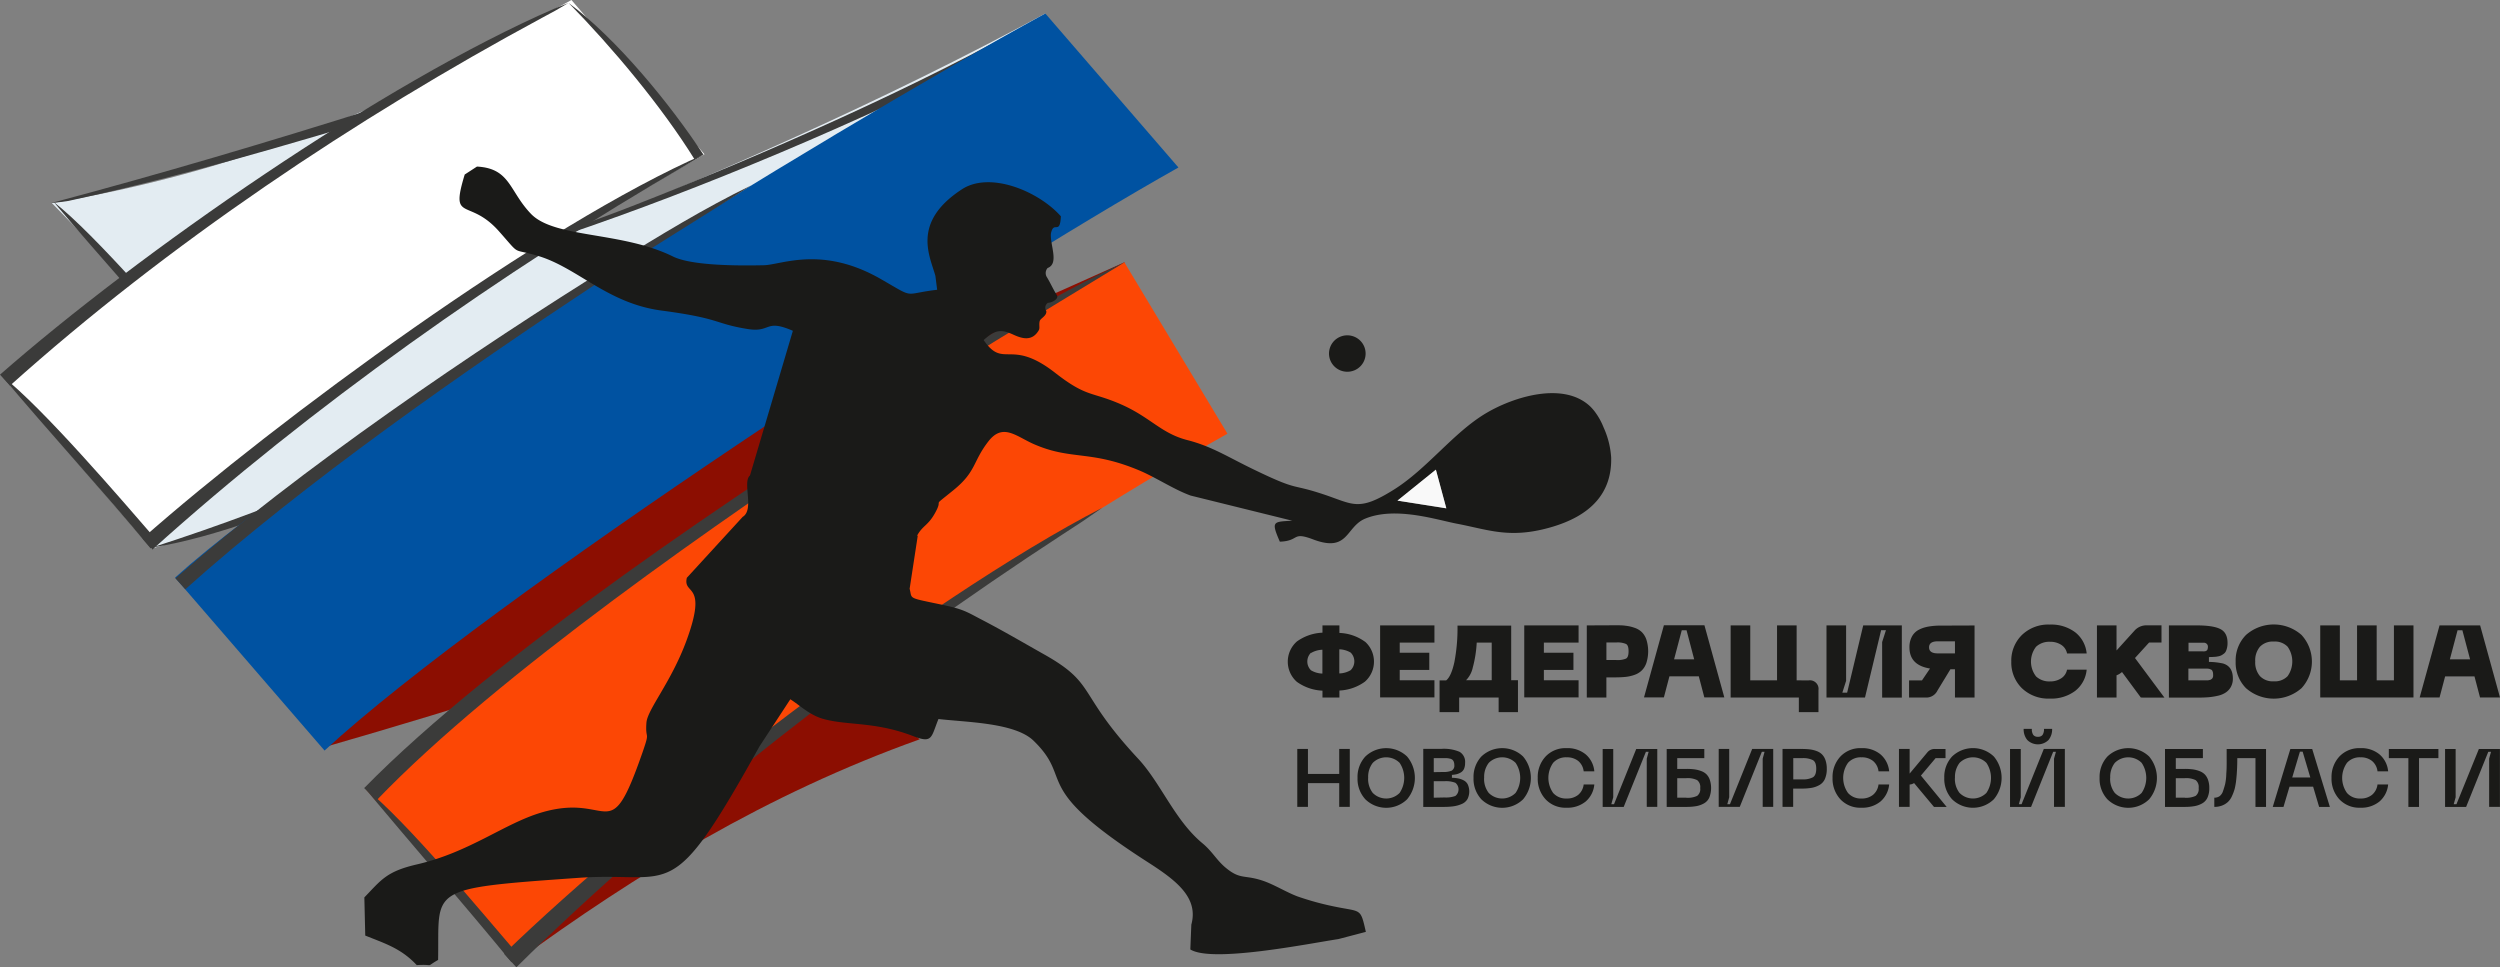<svg xmlns="http://www.w3.org/2000/svg" fill="none" viewBox="0 0 230 89" width="230"><rect x="0" y="0" width="230" height="89" fill="#808080" stroke="none"/><path fill="#E3ECF2" d="m13.694 27.843-8.919-9.157C21.513 15.832 35.774 10.344 52.298.273l11.337 13.129-49.94 14.44Z"/><path fill="#3B3B3A" d="M18.667 34.49C14.16 29.075 9.425 23.913 4.942 18.58c3.876 3.037 10.978 11.355 14.426 15.327l-.701.583Z"/><path fill="#E3ECF2" d="M90.522 23.47 96.17 1.241C66.162 17.487 33.865 28.468 5.735 39.73l8.233 10.736c25.522-7.359 55.017-17.442 76.554-26.996Z"/><path fill="#8C0E01" d="m106.494 41.718-3.049-17.587C71.26 38.63 49.837 46.69 21.698 57.978l8.233 10.735c25.531-7.358 55.026-17.45 76.563-26.995ZM45.964 86.847l1.454 1.685c11.112-8.123 23.123-15.488 37.2-20.517l-9.879-8.2-28.775 27.032Z"/><path fill="#FC4705" d="M33.666 72.61C47.464 60.122 83.14 35.216 103.441 24.13l9.484 15.771c-18.497 10.38-51.142 32.088-65.507 48.63L33.666 72.61Z"/><path fill="#1A1A18" d="M125.567 59.02a2.45 2.45 0 0 1 .838 1.847 2.447 2.447 0 0 1-.838 1.849 4.307 4.307 0 0 1-2.342.813v.641h-1.558v-.629a4.361 4.361 0 0 1-2.357-.813 2.478 2.478 0 0 1 0-3.709 4.337 4.337 0 0 1 2.357-.813v-.669h1.558v.693a4.26 4.26 0 0 1 2.348.805l-.006-.015Zm-4.958 1.032a1.135 1.135 0 0 0 0 1.613c.318.19.681.295 1.052.303v-2.192a2.204 2.204 0 0 0-1.052.303v-.027Zm2.61 1.904c.37-.01.73-.114 1.046-.303a1.141 1.141 0 0 0 0-1.613 2.177 2.177 0 0 0-1.049-.304v2.193l.003.027Zm3.751 2.202v-6.62h4.998v1.582h-3.193v.932h2.72v1.582h-2.72v.95h3.193v1.58l-4.998-.006Zm12.072-1.58h.61v2.94h-1.778v-1.345h-3.632v1.346h-1.802v-2.925h.61c.313-.253.565-.819.756-1.698a16.49 16.49 0 0 0 .284-3.34h4.94v5.053l.012-.03Zm-4.175 0h2.37V59.12h-1.379c-.039.77-.159 1.535-.359 2.28a2.409 2.409 0 0 1-.632 1.191v-.012Zm5.364 1.58v-6.62h4.998v1.582h-3.193v.932h2.72v1.582h-2.72v.95h3.193v1.58l-4.998-.006Zm8.349-6.633c.378 0 .704 0 .973.043.28.03.557.093.823.188.252.082.482.219.674.401.191.197.335.435.42.696a3.568 3.568 0 0 1 0 2.125c-.085.261-.229.499-.42.696a1.772 1.772 0 0 1-.674.413 3.58 3.58 0 0 1-.823.188 9.779 9.779 0 0 1-.973.043h-.793v1.852h-1.802v-6.633l2.595-.012Zm.125 3.198c.303.024.607-.022.89-.133.156-.092.232-.304.232-.675 0-.37-.076-.58-.232-.67a1.953 1.953 0 0 0-.89-.137h-.915v1.615h.915Zm8.102 3.435h1.829l-1.829-6.633h-3.73l-1.829 6.633h1.829l.51-1.938h2.701l.509 1.938h.01Zm-2.793-3.498.707-2.673h.442l.701 2.672h-1.85Zm12.37 1.937a.798.798 0 0 1 .882.526c.04.118.051.244.033.367v2.029h-1.805v-1.346h-6.275v-6.636h1.805v5.054h2.463v-5.053h1.803v5.053l1.094.006Zm8.587 1.58h-1.814V59.07l.35-1.09h-.445l-1.482 6.19h-3.543v-6.634h1.805v5.1l-.348 1.09h.443l1.478-6.19h3.553v6.633l.003.006Zm6.687-6.633v6.632h-1.802v-2.605h-.418l-1.189 1.955a1.142 1.142 0 0 1-1.058.65h-1.558v-1.579h1.189l.738-1.093c-1.261-.203-1.891-.852-1.891-1.947-.01-.339.066-.675.22-.978.137-.263.349-.48.61-.625.279-.148.581-.25.893-.304a6.254 6.254 0 0 1 1.134-.094l3.132-.012Zm-1.802 2.569V59h-1.58c-.533 0-.802.186-.802.556 0 .37.269.556.802.556h1.58Zm5.183.744a3.302 3.302 0 0 1 .97-2.43 3.483 3.483 0 0 1 2.574-.966 3.667 3.667 0 0 1 2.338.711 2.802 2.802 0 0 1 1.052 1.944h-1.805a1.203 1.203 0 0 0-.543-.796 1.834 1.834 0 0 0-1.024-.276 1.786 1.786 0 0 0-1.281.455 2.221 2.221 0 0 0 0 2.734 1.781 1.781 0 0 0 1.281.458c.362.01.718-.09 1.024-.282a1.21 1.21 0 0 0 .543-.802h1.805a2.793 2.793 0 0 1-1.052 1.953c-.674.497-1.5.748-2.338.71a3.498 3.498 0 0 1-2.574-.962 3.306 3.306 0 0 1-.97-2.451Zm11.92 3.32-1.735-2.351a1.615 1.615 0 0 1-.503.303v2.041h-1.802v-6.633h1.802v2.306l1.652-1.823a1.461 1.461 0 0 1 1.107-.489h1.378v1.583h-1.143l-1.296 1.424 2.711 3.644-2.171-.006Zm2.579 0v-6.64h2.571c1.016 0 1.742.115 2.177.344.435.228.651.657.647 1.284.002.15-.015.299-.049.444a1.38 1.38 0 0 1-.113.325.603.603 0 0 1-.192.218 1.525 1.525 0 0 1-.229.146.899.899 0 0 1-.268.085c-.091.02-.182.034-.275.043l-.305.018c-.131 0-.222 0-.28.021v.431c.433.005.864.053 1.287.143.61.178.914.636.914 1.373a1.56 1.56 0 0 1-.182.783 1.487 1.487 0 0 1-.47.514 2.14 2.14 0 0 1-.741.303 5.976 5.976 0 0 1-.893.137c-.29.021-.635.033-1.037.033l-2.562-.006Zm1.806-4.253h1.317c.043.003.085.003.128 0a.398.398 0 0 0 .116-.018.822.822 0 0 0 .091-.045.202.202 0 0 0 .077-.076.827.827 0 0 0 .036-.11.534.534 0 0 0 .018-.148.347.347 0 0 0-.015-.143.353.353 0 0 0-.184-.214.362.362 0 0 0-.139-.038h-1.445v.808-.015Zm0 2.664h1.634c.056.004.112.004.168 0l.143-.03a.34.34 0 0 0 .122-.046l.085-.067a.213.213 0 0 0 .07-.094.633.633 0 0 0 .04-.127.898.898 0 0 0 0-.164.894.894 0 0 0-.021-.213.98.98 0 0 0-.058-.149.247.247 0 0 0-.113-.1l-.137-.055a1.1 1.1 0 0 0-.186-.03H201.331v1.084l.013-.01Zm4.336-1.74a3.32 3.32 0 0 1 .951-2.43 3.86 3.86 0 0 1 5.11 0 3.615 3.615 0 0 1 0 4.893 3.868 3.868 0 0 1-5.11 0 3.342 3.342 0 0 1-.951-2.451v-.012Zm1.802 0c-.033.49.123.976.436 1.357a1.628 1.628 0 0 0 1.274.477 1.617 1.617 0 0 0 1.269-.477 2.348 2.348 0 0 0 0-2.709 1.623 1.623 0 0 0-1.269-.473 1.642 1.642 0 0 0-1.274.473 1.93 1.93 0 0 0-.436 1.352Zm12.752-3.313h1.805v6.632h-8.578v-6.63h1.805v5.054h1.583v-5.053h1.805v5.053h1.586v-5.053l-.006-.003Zm7.928 6.632-.51-1.937h-2.701l-.513 1.937h-1.829l1.829-6.633h3.733L230 64.168h-1.838Zm-2.775-3.508h1.86l-.708-2.672h-.445l-.707 2.672ZM123.207 68.905V71.2h-2.876v-2.296h-.981v5.33h.981v-2.187h2.876v2.186h.973v-5.33h-.973Zm1.686 2.66c-.027.724.23 1.43.717 1.968a2.748 2.748 0 0 0 3.845 0 3.064 3.064 0 0 0 0-3.93 2.776 2.776 0 0 0-3.845 0 2.765 2.765 0 0 0-.717 1.965v-.003Zm.979 0a2.096 2.096 0 0 1 .424-1.382 1.742 1.742 0 0 1 1.235-.51 1.75 1.75 0 0 1 1.235.51 2.475 2.475 0 0 1 0 2.764 1.735 1.735 0 0 1-1.237.516 1.738 1.738 0 0 1-1.236-.516 2.09 2.09 0 0 1-.424-1.382h.003Zm5.056 2.67h1.89c.316.002.632-.018.945-.061.253-.039.499-.11.732-.213.21-.09.386-.241.506-.434a1.566 1.566 0 0 0 .04-1.342.845.845 0 0 0-.372-.386 1.935 1.935 0 0 0-.497-.182 3.551 3.551 0 0 0-.595-.061v-.267c.146-.008.291-.029.433-.061.131-.034.256-.087.372-.155a.73.73 0 0 0 .305-.331c.073-.172.107-.357.101-.544a1.068 1.068 0 0 0-.512-1.032 3.673 3.673 0 0 0-1.635-.273h-1.701v5.341h-.012Zm.978-3.198v-1.288h1.186c.096.005.191.02.284.043a.55.55 0 0 1 .235.097c.059.05.105.115.134.188.036.097.054.2.052.304a.522.522 0 0 1-.253.525c-.262.094-.54.134-.817.118l-.821.013Zm0 2.35V71.87h1.01c.332-.02.664.03.975.145a.775.775 0 0 1 .218.945.776.776 0 0 1-.218.27c-.314.11-.646.157-.978.137l-1.007.021Zm3.659-1.822c-.027.724.23 1.43.717 1.968a2.748 2.748 0 0 0 3.845 0 3.064 3.064 0 0 0 0-3.93 2.774 2.774 0 0 0-3.845 0 2.77 2.77 0 0 0-.717 1.965v-.003Zm.979 0a2.096 2.096 0 0 1 .424-1.382 1.741 1.741 0 0 1 1.901-.377c.212.087.404.216.566.377a2.468 2.468 0 0 1 0 2.764 1.742 1.742 0 0 1-2.473 0 2.095 2.095 0 0 1-.424-1.382h.006Zm4.928 0c-.028.724.231 1.43.719 1.968a2.5 2.5 0 0 0 1.927.777 2.643 2.643 0 0 0 1.763-.57c.46-.4.746-.964.796-1.57h-.979a1.46 1.46 0 0 1-.503.956 1.628 1.628 0 0 1-1.061.337 1.569 1.569 0 0 1-1.241-.507 2.404 2.404 0 0 1 0-2.779 1.567 1.567 0 0 1 1.241-.504c.382-.015.757.103 1.061.334.285.242.465.583.503.954h.979a2.313 2.313 0 0 0-.796-1.561 2.628 2.628 0 0 0-1.763-.571 2.512 2.512 0 0 0-1.927.774 2.758 2.758 0 0 0-.719 1.962Zm10.998 2.67v-5.33h-1.936l-2.043 5.08h-.25l.177-.637v-4.443h-.973v5.33h1.936l2.043-5.072h.25l-.173.635v4.436h.969Zm2.665-3.496h-.829v-.99h2.491v-.844h-3.461v5.33h1.808c.307.004.613-.02.915-.07.246-.044.483-.128.702-.25.218-.121.391-.31.494-.537a2.423 2.423 0 0 0 .048-1.63 1.353 1.353 0 0 0-.305-.508 1.317 1.317 0 0 0-.494-.304 2.76 2.76 0 0 0-.609-.155 5.71 5.71 0 0 0-.726-.042h-.034Zm0 2.648h-.829v-1.795h.829c.343-.028.688.033 1 .177a.797.797 0 0 1 .284.731.776.776 0 0 1-.284.723 2.081 2.081 0 0 1-1 .17v-.006Zm8.001.847v-5.33H161.2l-2.043 5.081h-.244l.174-.637v-4.443h-.966v5.33h1.936l2.034-5.072h.25l-.174.635v4.436h.969Zm2.611-5.33h-1.754v5.33h.979V72.55h.775c.315.004.631-.02.942-.073.252-.046.495-.136.716-.264a1.19 1.19 0 0 0 .494-.565c.119-.295.175-.612.165-.93a2.323 2.323 0 0 0-.116-.77 1.402 1.402 0 0 0-.305-.526 1.342 1.342 0 0 0-.497-.319 2.724 2.724 0 0 0-.634-.158 6.244 6.244 0 0 0-.762-.04h-.003Zm.055 2.798h-.821v-1.953h.83c.336-.022.673.041.978.185.204.124.305.385.305.784s-.101.663-.305.792a1.91 1.91 0 0 1-.978.192h-.009Zm2.793-.137c-.026.724.232 1.43.719 1.968a2.504 2.504 0 0 0 1.93.777 2.634 2.634 0 0 0 1.76-.57c.46-.401.747-.964.799-1.57h-.979c-.04.371-.221.713-.506.956a1.62 1.62 0 0 1-1.058.337 1.56 1.56 0 0 1-1.241-.507 2.389 2.389 0 0 1 0-2.779 1.566 1.566 0 0 1 1.241-.504c.381-.016.755.103 1.058.334.285.241.467.583.506.954h.979a2.33 2.33 0 0 0-.799-1.561 2.62 2.62 0 0 0-1.76-.571 2.518 2.518 0 0 0-1.93.774 2.768 2.768 0 0 0-.719 1.962Zm9.336 2.67h1.162l-2.369-2.883 1.351-1.603h.914v-.844h-.997a.86.86 0 0 0-.689.33l-1.616 1.935v-2.265h-.982v5.33h.982v-2.06a.817.817 0 0 0 .409-.133l1.829 2.192h.006Zm.943-2.67a2.765 2.765 0 0 1 .716-1.965 2.774 2.774 0 0 1 3.845 0 3.065 3.065 0 0 1 0 3.93 2.749 2.749 0 0 1-3.845 0 2.773 2.773 0 0 1-.716-1.968v.003Zm.978 0c-.027.496.123.986.424 1.382a1.742 1.742 0 0 0 2.473 0 2.468 2.468 0 0 0 0-2.764 1.741 1.741 0 0 0-1.901-.377 1.741 1.741 0 0 0-.566.377c-.3.397-.45.886-.424 1.382h-.006Zm8.944-4.507h-.75a.909.909 0 0 1-.135.559.5.5 0 0 1-.42.167.506.506 0 0 1-.424-.167.882.882 0 0 1-.137-.559h-.754c-.015.369.103.731.333 1.02a1.392 1.392 0 0 0 1.957 0 1.55 1.55 0 0 0 .33-1.02Zm1.171 7.176v-5.33h-1.937l-2.043 5.081h-.25l.174-.637v-4.443h-.988v5.33h1.936l2.034-5.072h.253l-.176.635v4.436h.997Zm3.195-2.669c-.027.724.23 1.43.717 1.968a2.748 2.748 0 0 0 3.845 0 3.064 3.064 0 0 0 0-3.93 2.774 2.774 0 0 0-3.845 0 2.77 2.77 0 0 0-.717 1.965v-.003Zm.979 0a2.096 2.096 0 0 1 .424-1.382 1.748 1.748 0 0 1 2.467 0 2.468 2.468 0 0 1 0 2.764 1.735 1.735 0 0 1-1.237.516 1.738 1.738 0 0 1-1.236-.516 2.095 2.095 0 0 1-.424-1.382h.006Zm6.861-.826h-.827v-.99h2.492v-.844h-3.486v5.33h1.812c.301.003.602-.02.899-.07.247-.044.485-.128.705-.25.217-.122.39-.31.493-.537.119-.28.175-.58.165-.884a2.181 2.181 0 0 0-.116-.747 1.39 1.39 0 0 0-.305-.507 1.369 1.369 0 0 0-.494-.304 2.744 2.744 0 0 0-.609-.155 5.673 5.673 0 0 0-.726-.042h-.003Zm0 2.648h-.827v-1.795h.818c.344-.028.689.033 1.003.177a.797.797 0 0 1 .28.731.783.783 0 0 1-.28.723c-.315.138-.66.197-1.003.17l.009-.006Zm7.479-4.482h-3.628V70.162c0 .264 0 .607-.034 1.023a5.07 5.07 0 0 1-.103.936 7.35 7.35 0 0 1-.195.65.945.945 0 0 1-.324.48.835.835 0 0 1-.481.136v.847a1.96 1.96 0 0 0 .716-.124c.196-.075.375-.185.531-.325.159-.153.287-.335.375-.537.105-.22.189-.447.253-.68.068-.278.116-.56.143-.845.037-.331.058-.644.073-.939.016-.294.022-.637.025-1.035h1.671v4.486h.972v-5.33h.006Zm4.879 5.33h.988l-1.625-5.33h-2.009l-1.62 5.33h.988l.555-1.862h2.171l.552 1.861Zm-2.473-2.71.705-2.371h.253l.704 2.371h-1.662Zm3.614.04c-.026.724.232 1.43.719 1.968a2.504 2.504 0 0 0 1.93.777 2.634 2.634 0 0 0 1.76-.57c.46-.401.747-.964.799-1.57h-.979c-.04.371-.221.713-.506.956a1.62 1.62 0 0 1-1.058.337 1.56 1.56 0 0 1-1.241-.507 2.389 2.389 0 0 1 0-2.779 1.566 1.566 0 0 1 1.241-.504c.381-.016.755.103 1.058.334.285.241.467.583.506.954h.979a2.326 2.326 0 0 0-.799-1.561 2.62 2.62 0 0 0-1.76-.571 2.518 2.518 0 0 0-1.93.774 2.768 2.768 0 0 0-.719 1.962Zm9.846-2.66h-4.574v.844h1.799v4.486h.979v-4.486h1.783v-.844h.013Zm5.647 5.33v-5.33h-1.936l-2.062 5.08h-.253l.177-.637v-4.443h-.973v5.33h1.937l2.04-5.072h.25l-.174.635v4.436h.994Z"/><path fill="#3B3B3A" d="M96.228 2.32c-11.24 6.332-27.138 13.171-39.28 17.55-3.355 1.215-7.236 2.597-10.767 3.171 4.32-1.254 8.077-2.557 12.276-4.197 11.724-4.586 26.415-11.051 37.31-17.31l.46.786ZM34.992 10.763c-8.601 2.584-18.216 5.409-26.952 7.334-2.305.507-1.588.395-3.32.58 10.062-2.675 20.088-5.646 30.001-8.783l.271.869Z"/><path fill="#fff" d="M.223 34.542C14.02 22.054 32.27 11.085 52.572 0l12.245 14.195c-18.496 10.38-35.636 22.26-50.842 36.285L.223 34.542Z"/><path fill="#3B3B3A" d="M0 34.469C12.727 23.305 35.267 7.619 50.995.799l1.302-.526c-1.616.948-.796.486-2.44 1.373C32.719 10.884 15.378 22.5.918 35.48L0 34.47ZM13.1 49.55C25.534 38.575 50.035 20.61 64.817 14.18l-1.63.965C46.3 24.927 28.522 37.475 14.02 50.562L13.1 49.55Z"/><path fill="#3B3B3A" d="M13.855 50.452C9.35 45.035 4.622 39.875.131 34.542c3.875 3.037 10.977 11.352 14.426 15.324l-.702.586ZM63.9 14.662C60.884 9.803 56.313 4.337 52.313.273c4.418 3.274 9.36 9.318 12.398 13.946l-.811.443ZM32.553 44.412c-5.54 2.171-12.709 5.056-18.551 5.955 6.47-2.083 11.932-4.163 18.204-6.796l.347.84Z"/><path fill="#0052A1" d="M16.106 53.14C29.904 40.65 75.871 12.327 96.17 1.242l12.246 14.167C89.919 25.79 45.065 55.026 29.858 69.051L16.106 53.14Z"/><path fill="#3B3B3A" d="M16.137 53.204C27.526 43.2 43.705 32.19 56.603 24.195c4.077-2.526 8.193-5.038 12.502-7.137-4.641 3.013-9.361 5.831-14.011 8.896-12.24 8.069-27.16 18.491-38.046 28.261l-.911-1.011ZM33.505 72.503c11.94-12.196 35.133-27.751 49.812-36.94 6.214-3.891 13.493-8.374 20.125-11.417-8.004 4.89-15.551 9.351-23.406 14.578-13.532 8.98-34.273 23.33-45.36 34.87l-1.171-1.09ZM46.37 87.746C59.23 75.279 84.932 55.233 101.41 46.71c-2.504 1.734-1.153.823-3.714 2.496-17.018 11.103-35.93 25.64-50.19 39.784l-1.138-1.245Z"/><path fill="#3B3B3A" d="M47.056 88.526c-4.486-5.466-9.047-10.693-13.554-16.08 3.845 3.037 10.816 11.491 14.255 15.488l-.701.592Z"/><path fill="#1A1A18" d="m128.568 46.058 3.531-2.849.96 3.556-4.491-.707Zm-59.57-2.314c-.726.607.433 3.143-.67 3.808l-5.139 5.606c-.39 1.652 1.985.304-.04 5.798-1.411 3.823-3.585 6.304-3.677 7.531-.125 1.692.372.623-.353 2.712-3.153 9.075-2.815 3.608-9.343 5.564-3.382 1.008-6.577 3.644-11.416 4.762-2.82.65-3.294 1.44-4.84 3.037l.083 3.51c1.799.726 3.3 1.176 4.738 2.718 1.781-.1.68.265 1.964-.476.131-6.62-1.201-6.554 12.974-7.556 8.8-.608 8.316 2.8 16.597-12.096l2.833-4.328c.814.504 1.802 1.488 3.089 1.822 2.256.608 4.723.219 8.233 1.573 1.778.69 1.62.113 2.308-1.579 2.623.304 7.035.334 8.748 1.995 3.818 3.703-.509 4.106 10.523 11.182 2.589 1.662 4.681 3.244 3.992 5.743l-.092 2.278c1.994 1.245 10.673-.498 13.63-.954l2.519-.662c-.5-2.217-.415-1.822-2.784-2.308a26.227 26.227 0 0 1-3.531-.963c-1.034-.397-2.113-1.075-3.132-1.424-1.695-.58-2.064-.094-3.354-1.13-.914-.72-1.277-1.533-2.229-2.323-2.564-2.126-3.817-5.53-5.933-7.799-5.693-6.116-3.742-6.839-8.685-9.608-1.83-1.03-3.659-2.111-5.818-3.232-1.22-.64-1.576-.89-3.299-1.26-3.476-.744-2.945-.51-3.208-1.519l.744-4.859-.048-.045c.5-.911.978-.893 1.61-2.008.93-1.64-.498-.355 1.738-2.17 2.107-1.717 1.744-2.6 3.201-4.477 1.339-1.728 2.553-.459 4.202.26 3.44 1.498 5.166.52 9.666 2.406 1.525.638 3.22 1.774 4.745 2.32l9.343 2.311c-1.745.104-1.979.016-1.141 1.929 1.851-.064 1.064-.963 3.065-.207 3.287 1.245 2.97-1.172 4.805-1.919 2.784-1.133 6.556.118 8.425.474 2.906.556 4.809 1.382 8.462.376 3.964-1.09 5.793-3.283 5.726-6.444a7.856 7.856 0 0 0-.698-2.788 6.178 6.178 0 0 0-.89-1.558 6.628 6.628 0 0 0-.269-.304c-2.439-2.43-7.126-.968-9.699.577-2.976 1.783-5.367 5.081-8.437 7.007-3.297 2.062-3.727 1.336-6.547.407-3.049-1.009-2.135-.222-6.404-2.29-2.387-1.157-3.829-2.108-6.049-2.676-2.44-.628-3.391-2.11-6.157-3.313-2.677-1.163-3.1-.607-6.006-2.876-4.141-3.228-4.724-.304-6.575-3.013 1.064-.965 1.604-1.017 2.745-.492.792.362 1.713.638 2.323-.407.125-.212 0-.483.085-.84.055-.259.671-.48.61-.93a.541.541 0 0 1 .144-.756c.488-.03 1.009-.413.838-.69-.39-.625-.549-1.035-.915-1.649a.706.706 0 0 1 .052-.865c1.083-.407.208-2.126.305-3.174.26-1.254.833.222.915-1.585-2.052-2.311-6.522-4.167-9.102-2.484-4.693 3.06-2.918 6.195-2.44 7.975l.16 1.27c-3.24.379-1.93.88-5.184-.988-5.41-3.104-9.148-1.306-10.752-1.27-2.08.046-6.58.077-8.358-.798-4.723-2.332-10.916-1.664-13.087-3.942-2.004-2.092-1.882-4.17-4.955-4.337l-1.128.732c-1.37 4.504.362 2.077 3.156 5.227 2.091 2.356 1.055 1.497 3.616 2.268 3.628 1.094 6.364 4.361 11.334 5.02 5.51.732 4.778 1.182 7.9 1.695 2.211.364 1.583-.963 4.184.167l-3.946 13.31Zm78.67-1.461c-.036-1.467-.424-2.733-1.439-3.787-2.29-2.369-5.019-1.443-6.025-1.233a12.28 12.28 0 0 0-3.205 1.351c-2.15 1.276-4.659 2.925-3.644 6.074 1.613 5.023 12.118 5.02 14.139-1.215.102-.389.158-.788.168-1.19h.006Z"/><path fill="#F9F9F9" d="m133.062 46.766-.961-3.557-3.534 2.849 4.495.708Z"/><path fill="#1A1A18" d="M123.036 31.12a1.688 1.688 0 0 1 2.48.783 1.674 1.674 0 0 1-1.255 2.27 1.688 1.688 0 0 1-1.719-.733 1.658 1.658 0 0 1-.236-1.262 1.678 1.678 0 0 1 .73-1.059Z"/></svg>